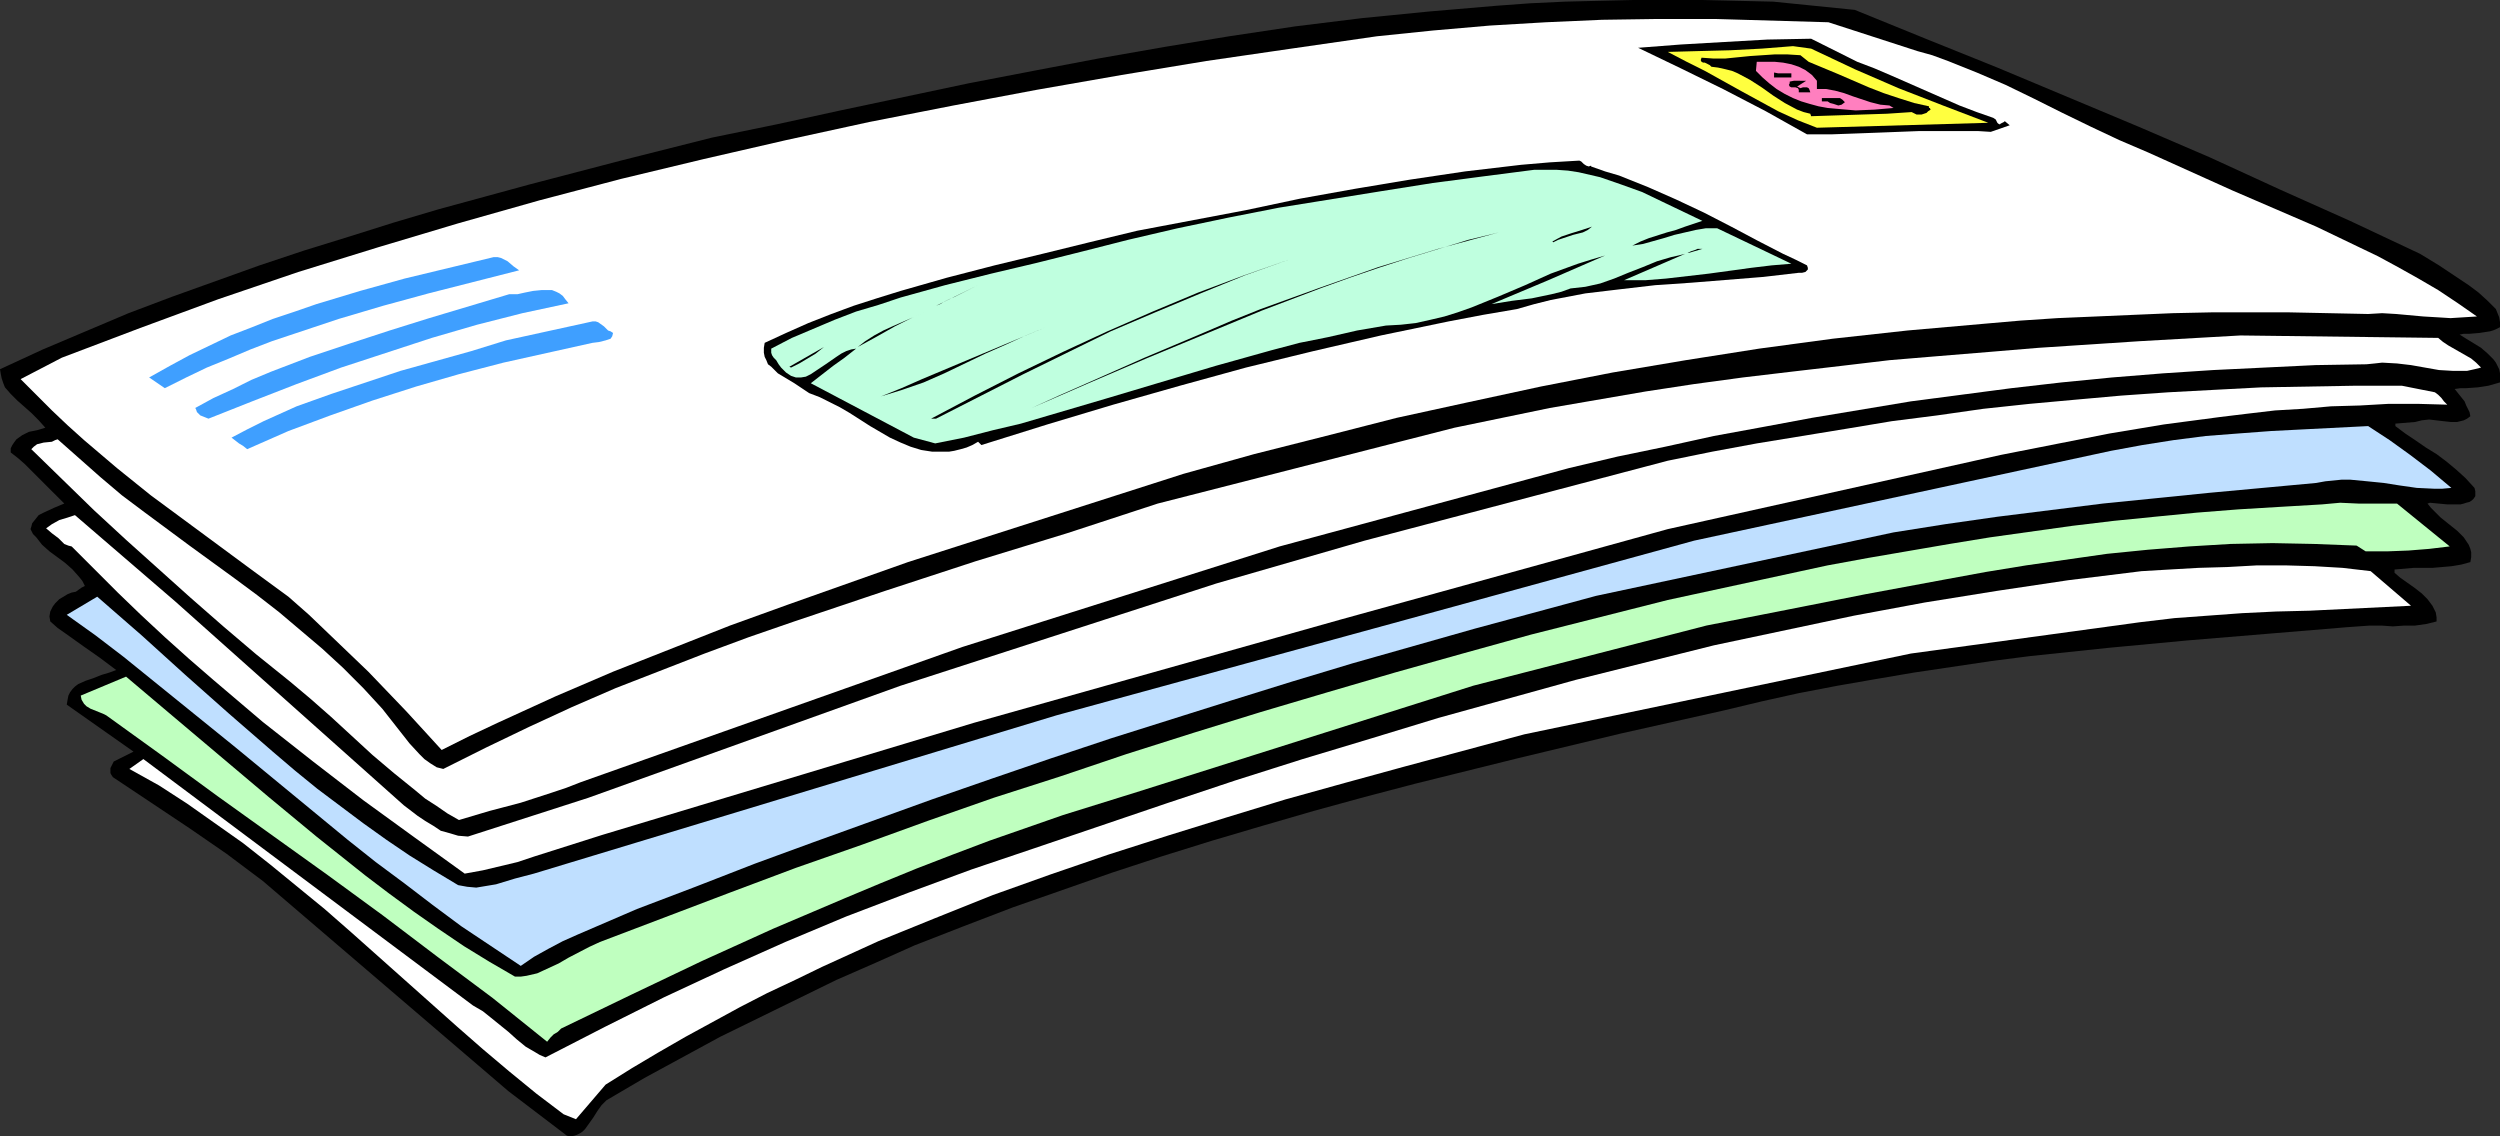 <?xml version="1.0" encoding="UTF-8" standalone="no"?>
<svg
   version="1.0"
   width="129.724mm"
   height="58.972mm"
   id="svg27"
   sodipodi:docname="Letters 13.wmf"
   xmlns:inkscape="http://www.inkscape.org/namespaces/inkscape"
   xmlns:sodipodi="http://sodipodi.sourceforge.net/DTD/sodipodi-0.dtd"
   xmlns="http://www.w3.org/2000/svg"
   xmlns:svg="http://www.w3.org/2000/svg">
  <rect width="100%" height="100%" fill="#333333" stroke="none"/>
  <sodipodi:namedview
     id="namedview27"
     pagecolor="#ffffff"
     bordercolor="#000000"
     borderopacity="0.25"
     inkscape:showpageshadow="2"
     inkscape:pageopacity="0.0"
     inkscape:pagecheckerboard="0"
     inkscape:deskcolor="#d1d1d1"
     inkscape:document-units="mm" />
  <defs
     id="defs1">
    <pattern
       id="WMFhbasepattern"
       patternUnits="userSpaceOnUse"
       width="6"
       height="6"
       x="0"
       y="0" />
  </defs>
  <path
     style="fill:#000000;fill-opacity:1;fill-rule:evenodd;stroke:none"
     d="m 363.761,1.94 13.898,5.657 14.059,5.657 13.898,5.819 13.898,5.819 13.898,5.98 13.736,6.304 13.736,6.142 13.736,6.465 3.717,2.263 3.878,2.586 1.939,1.293 1.939,1.455 1.778,1.616 1.616,1.616 0.323,0.808 0.323,0.808 0.162,0.97 v 0.97 l -0.97,0.485 -0.97,0.323 -2.101,0.323 -1.939,0.162 h -1.131 l -0.808,0.162 1.293,0.808 2.909,1.778 1.293,1.131 1.131,1.131 0.485,0.647 0.323,0.647 0.323,0.647 0.162,0.808 v 0.808 0.97 l -1.131,0.323 -1.131,0.323 -2.101,0.323 -2.262,0.162 h -1.131 l -1.131,0.162 1.939,2.424 0.323,0.808 0.323,0.647 0.323,0.647 0.162,0.808 -0.646,0.485 -0.646,0.323 -0.646,0.162 -0.646,0.162 h -1.293 l -1.454,-0.162 -2.747,-0.323 -1.454,0.162 -0.646,0.162 -0.646,0.162 -3.878,0.323 v 0.485 l 1.939,1.455 1.939,1.293 2.101,1.455 2.101,1.293 1.939,1.455 1.939,1.616 1.778,1.616 1.778,1.94 0.162,0.647 v 0.485 0.485 l -0.323,0.485 -0.323,0.323 -0.485,0.323 -0.646,0.162 -0.485,0.162 -0.646,0.162 h -0.808 -1.778 l -3.394,-0.323 -0.485,0.162 0.646,0.808 0.646,0.647 1.293,1.293 1.616,1.293 1.616,1.293 1.293,1.293 0.97,1.455 0.323,0.808 0.162,0.647 v 0.97 l -0.162,0.97 -1.778,0.485 -1.939,0.323 -3.717,0.323 h -3.717 l -3.717,0.323 v 0.647 l 1.131,0.97 2.747,1.94 1.454,1.131 1.131,1.131 0.97,1.293 0.323,0.647 0.323,0.647 0.162,0.97 v 0.808 l -1.939,0.485 -2.262,0.323 h -2.101 l -2.262,0.162 -2.262,-0.162 h -2.262 l -2.262,0.162 -2.262,0.162 -31.189,2.586 -15.514,1.455 -15.352,1.616 -7.595,0.97 -7.595,1.131 -7.595,1.131 -7.595,1.293 -7.434,1.293 -7.595,1.455 -7.272,1.616 -7.434,1.778 -20.2,4.526 -20.2,4.849 -20.2,5.011 -9.858,2.586 -10.019,2.748 -10.019,2.909 -9.858,2.909 -9.858,3.071 -9.858,3.233 -9.696,3.394 -9.696,3.394 -9.696,3.717 -9.534,3.717 -7.595,3.394 -7.757,3.394 -7.595,3.717 -7.595,3.717 -7.595,3.717 -7.434,4.041 -7.434,4.041 -7.434,4.364 -0.97,0.97 -0.808,1.131 -0.808,1.293 -0.808,1.131 -0.808,1.131 -0.485,0.485 -0.485,0.323 -0.646,0.323 -0.485,0.162 -0.808,0.162 -0.646,-0.162 -11.474,-8.728 -48.157,-41.216 -7.11,-5.334 -7.272,-5.011 -14.544,-9.698 -0.485,-0.323 -0.323,-0.485 -0.162,-0.323 v -0.485 -0.485 l 0.162,-0.323 0.485,-0.97 3.878,-1.94 -13.09,-9.213 0.162,-0.97 0.162,-0.808 0.323,-0.647 0.485,-0.647 0.485,-0.485 0.646,-0.485 1.454,-0.647 1.454,-0.485 1.616,-0.647 1.616,-0.485 1.293,-0.485 -3.232,-2.424 -3.232,-2.263 -3.394,-2.424 -1.616,-1.131 -1.454,-1.293 -0.162,-0.97 0.162,-0.97 0.485,-0.97 0.485,-0.647 0.808,-0.808 0.808,-0.485 0.808,-0.485 0.808,-0.323 0.808,-0.162 1.131,-0.808 0.646,-0.323 -0.485,-0.97 -0.646,-0.808 -1.293,-1.455 -1.454,-1.293 -3.07,-2.263 -1.454,-1.293 -1.131,-1.455 -0.646,-0.647 -0.485,-0.97 0.162,-0.485 0.162,-0.647 0.646,-0.808 0.646,-0.808 0.97,-0.485 2.101,-0.97 1.939,-0.808 L 10.019,96.17 7.434,93.584 4.848,90.998 3.555,89.866 2.101,88.735 v -0.808 l 0.323,-0.647 0.323,-0.485 0.485,-0.647 L 4.363,85.341 5.656,84.694 7.272,84.371 8.888,83.886 7.595,82.431 6.141,80.977 3.394,78.552 2.101,77.259 0.97,75.966 0.646,75.158 0.323,74.188 0.162,73.38 0,72.41 l 8.403,-3.879 8.403,-3.556 8.403,-3.556 8.565,-3.233 8.565,-3.071 8.565,-3.071 8.726,-2.909 8.888,-2.748 8.726,-2.748 8.726,-2.586 17.776,-4.849 17.938,-4.687 17.938,-4.526 12.605,-2.586 12.605,-2.748 25.21,-5.334 12.605,-2.424 12.766,-2.424 12.928,-2.263 12.766,-2.101 12.928,-1.94 13.09,-1.616 13.09,-1.293 13.251,-1.131 6.626,-0.485 6.787,-0.323 6.626,-0.162 L 320.291,0 h 6.787 6.787 l 6.949,0.162 6.949,0.162 z"
     id="path1" />
  <path
     style="fill:#ffffff;fill-opacity:1;fill-rule:evenodd;stroke:none"
     d="m 376.043,10.021 2.909,0.808 3.07,1.131 5.656,2.263 5.656,2.424 5.656,2.748 5.494,2.748 5.656,2.748 5.494,2.586 5.656,2.424 8.242,3.717 8.242,3.717 8.242,3.556 8.242,3.556 8.08,3.879 4.04,1.94 3.878,2.101 4.04,2.263 3.878,2.263 3.878,2.586 3.717,2.586 -2.586,0.162 -2.586,0.162 -2.586,-0.162 -2.747,-0.162 -5.333,-0.485 -2.747,-0.162 -2.747,0.162 -7.757,-0.162 -7.757,-0.162 h -7.595 -7.595 l -7.595,0.162 -7.595,0.323 -7.434,0.323 -7.595,0.323 -7.272,0.485 -7.434,0.647 -14.706,1.293 -14.706,1.616 -14.382,1.94 -14.382,2.263 -14.382,2.424 -14.059,2.748 -14.221,3.071 -14.059,3.071 -13.898,3.556 -14.059,3.556 -13.898,3.879 -53.974,17.294 -23.27,8.243 -11.635,4.202 -11.474,4.526 -11.474,4.526 -11.312,4.849 -11.312,5.172 -5.494,2.586 -5.494,2.748 -3.394,-3.717 -3.555,-3.879 -3.717,-3.879 -3.717,-3.879 -7.757,-7.435 -3.878,-3.717 -4.04,-3.556 -6.626,-4.849 -6.787,-5.011 -6.787,-5.011 -6.787,-5.011 -6.626,-5.334 -6.464,-5.495 -3.232,-2.909 -3.07,-2.909 -3.07,-3.071 -3.07,-3.071 8.08,-4.202 15.352,-5.819 15.352,-5.657 15.675,-5.334 15.675,-4.849 15.675,-4.687 15.998,-4.526 15.998,-4.202 16.16,-3.879 16.16,-3.717 16.322,-3.556 16.483,-3.233 16.322,-3.071 16.645,-2.909 16.645,-2.748 16.645,-2.424 16.806,-2.424 10.989,-1.131 11.15,-0.97 10.989,-0.647 10.989,-0.485 10.989,-0.162 h 11.15 l 11.15,0.323 11.15,0.323 z"
     id="path2" />
  <path
     style="fill:#000000;fill-opacity:1;fill-rule:evenodd;stroke:none"
     d="m 364.246,12.122 3.394,1.293 3.394,1.455 6.626,2.909 6.626,2.909 3.394,1.293 3.232,1.131 0.485,0.323 0.323,0.647 0.162,0.162 0.323,0.162 0.162,-0.162 0.323,-0.162 0.323,-0.162 0.162,-0.162 0.97,0.808 -3.717,1.293 -2.586,-0.162 h -2.424 -4.525 -4.363 l -4.202,0.162 -4.202,0.162 -4.363,0.162 -4.525,0.162 h -4.848 l -8.08,-4.526 -8.403,-4.364 -8.242,-4.041 -8.403,-4.041 8.403,-0.647 8.403,-0.485 8.565,-0.485 8.565,-0.162 z"
     id="path3" />
  <path
     style="fill:#ffff3f;fill-opacity:1;fill-rule:evenodd;stroke:none"
     d="m 355.196,9.536 8.565,4.041 8.565,3.717 8.726,3.394 8.888,3.394 -33.613,0.97 -3.717,-1.455 -3.878,-1.778 -3.555,-1.94 -3.555,-1.94 -7.272,-4.041 -3.555,-1.778 -3.717,-1.94 5.979,-0.162 6.302,-0.162 6.141,-0.323 6.141,-0.485 z"
     id="path4" />
  <path
     style="fill:#000000;fill-opacity:1;fill-rule:evenodd;stroke:none"
     d="m 354.712,12.122 5.818,2.424 5.979,2.586 2.909,1.131 2.909,0.97 3.07,0.97 2.909,0.647 v 0.323 h 0.162 l 0.162,0.323 -0.485,0.323 -0.323,0.323 -0.485,0.162 -0.485,0.162 h -0.97 l -0.97,-0.485 -4.848,0.323 -5.01,0.162 -4.848,0.162 -5.01,0.162 -0.162,-0.485 -1.293,-0.323 -1.293,-0.485 -2.424,-1.293 -2.262,-1.455 -2.262,-1.616 -2.262,-1.455 -2.424,-1.293 -1.131,-0.485 -1.293,-0.323 -1.454,-0.323 -1.293,-0.162 -0.323,-0.323 -0.323,-0.162 -0.646,-0.323 h -0.323 l -0.323,-0.162 -0.162,-0.323 0.162,-0.485 2.262,0.162 h 2.424 l 4.848,-0.485 4.848,-0.323 H 350.51 l 2.586,0.162 z"
     id="path5" />
  <path
     style="fill:#ff7fbf;fill-opacity:1;fill-rule:evenodd;stroke:none"
     d="m 356.328,15.84 v 1.616 h 1.778 l 1.778,0.323 1.778,0.485 1.778,0.647 3.394,1.131 1.939,0.485 1.778,0.162 0.808,0.485 -3.717,0.323 -3.717,0.162 -3.717,-0.323 -1.778,-0.162 -1.778,-0.323 -1.778,-0.485 -1.616,-0.485 -1.616,-0.647 -1.616,-0.808 -1.616,-0.97 -1.454,-1.131 -1.293,-1.131 -1.293,-1.293 0.162,-1.778 h 1.778 1.778 l 1.616,0.162 1.616,0.323 1.454,0.485 1.293,0.647 1.293,0.97 z"
     id="path6" />
  <path
     style="fill:#000000;fill-opacity:1;fill-rule:evenodd;stroke:none"
     d="m 351.318,14.385 v 0.808 h -3.394 v -0.97 l 0.808,0.162 h 0.808 z"
     id="path7" />
  <path
     style="fill:#000000;fill-opacity:1;fill-rule:evenodd;stroke:none"
     d="m 354.227,15.84 -1.778,1.131 0.323,0.162 0.323,0.162 0.485,-0.162 h 0.808 l 0.323,0.162 0.162,0.323 0.162,0.485 h -2.262 v -0.485 l -0.162,-0.323 -0.485,-0.162 h -0.323 -0.485 l -0.323,-0.162 -0.162,-0.323 0.162,-0.323 v -0.323 l 0.808,-0.162 h 0.808 z"
     id="path8" />
  <path
     style="fill:#000000;fill-opacity:1;fill-rule:evenodd;stroke:none"
     d="m 361.822,20.042 -0.646,0.485 -0.646,0.162 -0.485,-0.162 -0.485,-0.162 -0.646,-0.162 -0.485,-0.323 h -0.485 -0.646 v -0.647 h 1.778 0.646 0.485 0.646 l 0.485,0.323 z"
     id="path9" />
  <path
     style="fill:#000000;fill-opacity:1;fill-rule:evenodd;stroke:none"
     d="m 312.049,32.488 v 0.162 l 2.747,0.97 2.747,0.808 5.656,2.263 5.494,2.424 5.494,2.586 5.333,2.748 5.171,2.748 5.01,2.586 2.424,1.131 2.262,1.131 0.162,0.485 v 0.323 l -0.162,0.162 -0.323,0.323 -0.646,0.162 h -0.646 l -6.949,0.808 -14.059,1.131 -7.11,0.485 -6.949,0.808 -6.787,0.808 -3.394,0.647 -3.394,0.647 -3.232,0.808 -3.394,0.97 -6.626,1.131 -6.787,1.293 -13.251,2.748 -13.251,3.071 -13.251,3.233 -12.928,3.556 -13.09,3.717 -12.928,3.879 -12.928,4.041 -0.646,-0.647 -1.131,0.647 -1.131,0.485 -1.131,0.323 -1.293,0.323 -0.97,0.162 h -1.131 -2.262 l -2.101,-0.323 -2.101,-0.647 -1.939,-0.808 -2.101,-0.97 -3.878,-2.263 -4.04,-2.586 -1.939,-1.131 -1.939,-0.97 -1.939,-0.97 -2.101,-0.808 -1.454,-0.97 -1.454,-0.97 -1.616,-0.97 -1.616,-0.97 -1.293,-1.293 -0.646,-0.485 -0.323,-0.808 -0.323,-0.647 -0.162,-0.808 v -0.97 l 0.162,-0.97 4.202,-1.94 4.363,-1.94 4.525,-1.778 4.363,-1.616 4.525,-1.455 4.686,-1.455 9.05,-2.586 9.373,-2.424 9.373,-2.263 9.211,-2.263 9.373,-2.263 21.331,-4.041 10.666,-2.263 10.827,-1.94 10.666,-1.778 10.827,-1.616 5.494,-0.647 5.494,-0.647 5.656,-0.485 5.494,-0.323 h 0.323 l 0.323,0.162 0.323,0.323 0.162,0.162 0.485,0.323 0.485,0.162 z"
     id="path10" />
  <path
     style="fill:#bfffdf;fill-opacity:1;fill-rule:evenodd;stroke:none"
     d="m 333.865,43.317 -3.394,1.131 -1.778,0.647 -1.778,0.485 -3.555,1.131 -1.616,0.647 -1.616,0.808 2.101,-0.323 4.04,-1.131 2.101,-0.647 2.101,-0.485 2.101,-0.485 1.939,-0.323 h 2.262 l 14.544,6.95 -3.878,0.323 -4.04,0.485 -8.242,1.131 -4.202,0.485 -4.202,0.485 -4.04,0.323 h -4.202 l 5.979,-2.586 5.979,-2.586 -1.293,0.323 -1.454,0.323 -2.747,0.808 -2.747,1.131 -2.909,1.131 -2.747,1.131 -2.747,0.97 -2.909,0.647 -1.454,0.162 -1.454,0.162 -1.778,0.647 -1.939,0.485 -3.878,0.808 -3.878,0.485 -4.04,0.647 11.15,-4.687 11.15,-4.849 -2.747,0.808 -2.586,0.808 -5.333,1.94 -5.01,2.263 -5.333,2.263 -5.171,2.101 -2.747,0.97 -2.586,0.808 -2.747,0.647 -2.909,0.647 -2.909,0.323 -2.909,0.162 -5.656,0.97 -5.656,1.293 -5.656,1.131 -5.494,1.455 -10.989,3.071 -10.827,3.233 -10.827,3.233 -10.989,3.233 -5.494,1.616 -5.494,1.293 -5.656,1.455 -5.656,1.131 -4.202,-1.131 -20.2,-10.668 4.363,-3.394 2.262,-1.616 2.262,-1.778 -0.97,0.162 -0.97,0.323 -0.97,0.485 -0.97,0.647 -2.101,1.455 -1.939,1.293 -0.97,0.647 -0.97,0.485 -0.97,0.162 h -0.97 l -0.97,-0.323 -0.97,-0.647 -0.485,-0.485 -0.485,-0.485 -0.485,-0.647 -0.485,-0.808 -0.485,-0.485 -0.323,-0.485 -0.162,-0.485 v -0.808 l 4.04,-2.101 4.202,-1.778 4.202,-1.778 4.202,-1.616 4.363,-1.293 4.363,-1.455 8.726,-2.424 9.05,-2.263 8.888,-2.101 9.05,-2.263 8.888,-2.263 9.696,-2.263 10.019,-2.101 9.858,-1.94 10.019,-1.616 10.019,-1.616 10.181,-1.616 9.858,-1.293 10.019,-1.293 h 2.262 2.101 l 2.262,0.162 2.101,0.323 2.101,0.485 2.101,0.485 4.202,1.455 4.04,1.455 4.04,1.94 z"
     id="path11" />
  <path
     style="fill:#000000;fill-opacity:1;fill-rule:evenodd;stroke:none"
     d="m 312.211,44.448 -0.808,0.647 -0.97,0.485 -1.939,0.485 -1.939,0.647 -0.97,0.323 -0.97,0.485 -0.162,-0.162 1.778,-0.97 1.939,-0.647 2.101,-0.647 z"
     id="path12" />
  <path
     style="fill:#000000;fill-opacity:1;fill-rule:evenodd;stroke:none"
     d="m 293.95,45.58 -5.979,1.455 -5.818,1.778 -5.818,1.778 -5.979,1.94 -5.656,1.94 -5.818,2.101 -11.474,4.364 -11.312,4.687 -11.312,4.687 -11.312,4.849 -11.15,4.849 5.333,-2.424 5.494,-2.424 11.312,-5.011 11.474,-4.849 5.656,-2.424 5.656,-2.263 5.818,-2.101 5.818,-2.101 11.474,-4.041 5.818,-1.778 5.818,-1.778 5.979,-1.616 z"
     id="path13" />
  <path
     style="fill:#000000;fill-opacity:1;fill-rule:evenodd;stroke:none"
     d="m 331.118,49.62 h -0.162 v 0 l 0.323,-0.162 0.323,-0.162 0.97,-0.323 0.323,-0.162 h 0.485 0.485 z"
     id="path14" />
  <path
     style="fill:#3f9fff;fill-opacity:1;fill-rule:evenodd;stroke:none"
     d="m 101.808,53.015 -17.776,4.526 -8.888,2.424 -8.726,2.586 -8.726,2.909 -4.363,1.455 -4.202,1.616 -4.202,1.778 -4.363,1.778 -4.04,1.94 -4.202,2.101 -3.07,-2.101 4.04,-2.263 3.878,-2.101 4.04,-1.94 4.04,-1.94 4.202,-1.616 4.04,-1.616 4.363,-1.455 4.202,-1.455 8.565,-2.586 8.726,-2.424 17.453,-4.202 h 0.808 l 0.646,0.162 0.646,0.323 0.646,0.323 1.131,0.97 z"
     id="path15" />
  <path
     style="fill:#000000;fill-opacity:1;fill-rule:evenodd;stroke:none"
     d="m 253.227,50.752 -9.05,3.233 -8.726,3.556 -8.888,3.717 -8.726,3.717 -8.565,4.202 -8.565,4.202 -8.565,4.364 -8.565,4.364 h -0.97 l 8.565,-4.526 8.565,-4.364 8.726,-4.202 8.726,-4.041 8.888,-3.879 8.888,-3.717 9.05,-3.394 z"
     id="path16" />
  <path
     style="fill:#000000;fill-opacity:1;fill-rule:evenodd;stroke:none"
     d="m 183.577,59.965 0.808,-0.323 0.808,-0.485 0.97,-0.485 1.131,-0.485 2.262,-1.131 2.262,-1.131 z"
     id="path17" />
  <path
     style="fill:#3f9fff;fill-opacity:1;fill-rule:evenodd;stroke:none"
     d="m 111.504,59.48 -9.05,1.94 -8.888,2.263 -8.888,2.586 -8.888,2.909 -8.888,2.909 -8.726,3.233 -8.726,3.394 -8.565,3.394 -0.808,-0.323 -0.808,-0.323 -0.646,-0.647 -0.162,-0.485 -0.162,-0.323 3.555,-1.94 3.878,-1.778 3.555,-1.778 3.878,-1.616 7.595,-2.909 7.757,-2.586 7.918,-2.586 7.757,-2.424 15.675,-4.687 h 1.616 l 1.454,-0.323 1.616,-0.323 1.616,-0.162 h 1.454 0.646 l 0.808,0.323 0.646,0.323 0.646,0.485 0.485,0.647 z"
     id="path18" />
  <path
     style="fill:#000000;fill-opacity:1;fill-rule:evenodd;stroke:none"
     d="m 182.931,60.611 -3.878,1.616 -3.555,1.778 -3.717,2.101 -3.555,1.94 1.454,-1.131 1.778,-1.131 1.778,-0.97 1.778,-0.808 4.04,-1.778 z"
     id="path19" />
  <path
     style="fill:#3f9fff;fill-opacity:1;fill-rule:evenodd;stroke:none"
     d="m 120.23,65.299 -0.162,0.647 -0.323,0.485 -0.485,0.162 -0.485,0.162 -1.293,0.323 -1.293,0.162 -8.726,1.94 -8.726,1.94 -8.726,2.263 -8.403,2.424 -8.565,2.748 -8.242,2.909 -8.242,3.071 -8.08,3.556 -0.808,-0.647 -0.808,-0.485 -1.454,-1.131 3.07,-1.616 3.232,-1.616 3.232,-1.455 3.232,-1.455 6.787,-2.424 6.787,-2.263 6.787,-2.263 6.949,-1.94 6.949,-1.94 6.787,-2.101 16.968,-3.717 h 0.646 l 0.485,0.162 1.131,0.808 0.323,0.323 0.485,0.485 0.485,0.162 z"
     id="path20" />
  <path
     style="fill:#000000;fill-opacity:1;fill-rule:evenodd;stroke:none"
     d="m 172.75,77.744 4.04,-1.616 4.04,-1.778 8.08,-3.394 8.08,-3.394 8.08,-3.394 -3.878,1.616 -3.878,1.778 -4.04,1.778 -8.08,3.879 -4.04,1.778 -4.202,1.455 z"
     id="path21" />
  <path
     style="fill:#ffffff;fill-opacity:1;fill-rule:evenodd;stroke:none"
     d="m 478.174,66.268 0.97,0.808 0.97,0.647 2.262,1.293 2.262,1.293 0.97,0.808 0.97,0.97 -1.293,0.323 -1.454,0.323 h -1.454 -1.293 l -2.747,-0.162 -2.747,-0.485 -2.747,-0.485 -2.747,-0.323 -2.909,-0.162 -1.454,0.162 -1.616,0.162 -10.019,0.162 -10.019,0.485 -10.019,0.485 -9.858,0.647 -10.019,0.808 -9.858,0.97 -9.858,1.131 -9.858,1.293 -9.858,1.293 -9.696,1.616 -9.696,1.616 -9.534,1.778 -9.696,1.778 -9.534,2.101 -9.373,1.94 -9.534,2.263 -56.722,15.355 -62.216,19.719 -74.821,26.507 -2.909,1.131 -2.909,0.97 -5.979,1.94 -6.141,1.616 -5.979,1.778 -2.262,-1.293 -2.101,-1.455 -2.262,-1.455 -1.939,-1.616 -4.202,-3.394 -4.202,-3.556 -4.04,-3.717 -4.04,-3.717 -4.04,-3.556 -4.04,-3.394 -6.626,-5.334 -6.464,-5.495 -6.464,-5.657 -6.302,-5.657 -6.302,-5.657 -6.302,-5.819 -6.141,-5.98 -6.141,-5.98 0.485,-0.485 0.646,-0.485 0.646,-0.162 0.646,-0.162 1.616,-0.162 0.646,-0.323 0.485,-0.162 4.202,3.717 4.202,3.717 4.202,3.556 4.525,3.394 8.726,6.465 8.888,6.465 4.363,3.233 4.363,3.394 4.202,3.556 4.202,3.556 4.04,3.717 4.04,4.041 3.717,4.041 3.555,4.526 1.778,2.263 1.939,2.101 0.97,0.97 1.131,0.808 1.293,0.808 1.293,0.323 8.403,-4.202 8.403,-4.041 8.403,-3.879 8.565,-3.717 8.726,-3.394 8.726,-3.394 8.726,-3.233 8.888,-3.071 17.776,-5.98 17.776,-5.819 17.938,-5.495 17.776,-5.819 58.176,-14.87 9.373,-1.94 9.373,-1.94 9.373,-1.616 9.373,-1.616 9.534,-1.455 9.534,-1.293 9.534,-1.131 9.696,-1.131 9.534,-1.131 9.696,-0.808 9.858,-0.808 9.696,-0.808 19.715,-1.293 19.877,-1.131 z"
     id="path22" />
  <path
     style="fill:#000000;fill-opacity:1;fill-rule:evenodd;stroke:none"
     d="m 155.136,72.087 -0.323,-0.162 6.787,-3.879 -1.616,1.293 -1.616,0.97 -1.616,0.97 z"
     id="path23" />
  <path
     style="fill:#ffffff;fill-opacity:1;fill-rule:evenodd;stroke:none"
     d="m 477.527,76.936 0.646,0.485 0.646,0.647 0.485,0.647 0.646,0.647 -5.818,-0.162 h -5.656 l -5.656,0.323 -5.656,0.162 -5.494,0.485 -5.494,0.323 -5.494,0.647 -5.333,0.647 -10.989,1.455 -10.666,1.778 -10.666,2.101 -10.666,2.101 -65.286,14.547 -64.317,17.779 -71.75,20.204 -72.882,21.982 -6.626,2.101 -6.626,2.101 -3.394,1.131 -3.394,0.808 -3.394,0.808 -3.555,0.647 -9.858,-7.112 -10.019,-7.273 -9.858,-7.597 -9.858,-7.758 -9.696,-8.243 -4.848,-4.202 -4.686,-4.202 -4.686,-4.364 -4.525,-4.364 -4.525,-4.526 -4.525,-4.526 -0.646,-0.162 -0.808,-0.323 -1.131,-1.131 -1.293,-0.97 -1.131,-0.97 1.131,-0.808 1.454,-0.808 1.616,-0.485 1.454,-0.485 19.715,16.971 44.763,39.923 2.747,2.101 1.454,0.97 1.616,0.97 1.454,0.97 1.778,0.485 1.616,0.485 1.939,0.162 23.594,-7.597 61.246,-21.982 61.893,-20.042 29.088,-8.405 59.469,-15.678 8.726,-1.778 8.726,-1.616 8.888,-1.455 8.888,-1.455 8.726,-1.455 8.888,-1.131 9.05,-1.293 9.05,-0.97 8.888,-0.808 9.05,-0.808 9.211,-0.647 9.05,-0.485 9.211,-0.485 9.211,-0.162 9.211,-0.162 h 9.211 z"
     id="path24" />
  <path
     style="fill:#bfdfff;fill-opacity:1;fill-rule:evenodd;stroke:none"
     d="m 480.759,95.685 -1.778,0.162 h -1.616 l -3.394,-0.162 -3.394,-0.485 -3.07,-0.485 -3.232,-0.323 -3.394,-0.323 h -1.616 l -1.616,0.162 -1.616,0.162 -1.778,0.323 -21.008,1.94 -20.846,2.101 -10.342,1.293 -10.342,1.293 -10.181,1.455 -10.181,1.616 -58.338,12.446 -11.958,3.233 -11.958,3.233 -11.958,3.394 -11.958,3.394 -11.797,3.556 -11.958,3.717 -11.797,3.717 -11.797,3.717 -11.635,3.879 -11.797,4.041 -11.635,4.041 -11.635,4.202 -11.635,4.202 -11.474,4.202 -11.635,4.526 -11.474,4.364 -11.635,5.011 -2.909,1.293 -2.747,1.455 -2.909,1.616 -2.586,1.778 -5.818,-3.879 -5.818,-3.879 -5.656,-4.202 -5.494,-4.202 -5.656,-4.202 -5.494,-4.364 -10.989,-9.051 -10.989,-9.051 -10.989,-8.89 -10.989,-8.89 -5.494,-4.202 -5.656,-4.041 5.979,-3.556 8.726,7.597 8.565,7.758 8.565,7.597 8.565,7.435 4.363,3.717 4.363,3.556 4.525,3.394 4.525,3.394 4.525,3.233 4.525,3.071 4.686,2.909 4.848,2.909 1.778,0.323 1.778,0.162 1.939,-0.323 1.939,-0.323 3.717,-1.131 3.717,-0.97 102.454,-31.033 68.518,-18.749 56.56,-15.516 81.77,-17.618 6.141,-1.131 6.141,-0.97 6.302,-0.808 6.302,-0.485 6.464,-0.485 6.302,-0.323 12.766,-0.647 4.202,2.748 4.04,2.909 4.04,3.071 z"
     id="path25" />
  <path
     style="fill:#bfffbf;fill-opacity:1;fill-rule:evenodd;stroke:none"
     d="m 480.436,107.161 -4.04,0.485 -4.04,0.323 -4.202,0.162 h -4.202 l -1.778,-1.131 -8.403,-0.323 -8.08,-0.162 -8.242,0.162 -8.08,0.485 -8.08,0.647 -8.08,0.808 -7.918,1.131 -7.918,1.131 -7.918,1.293 -7.918,1.455 -15.675,2.909 -15.514,3.071 -15.675,3.071 -45.733,11.799 -65.933,20.85 -7.272,2.263 -7.272,2.263 -14.382,5.011 -7.272,2.748 -7.11,2.748 -7.11,2.909 -6.949,2.909 -14.059,5.98 -13.898,6.304 -13.898,6.627 -13.736,6.627 -0.646,0.647 -0.808,0.485 -0.646,0.647 -0.646,0.808 -10.666,-8.566 -10.827,-8.082 -10.666,-8.082 -10.827,-7.92 -21.654,-15.516 -10.827,-7.92 -10.989,-7.92 -0.646,-0.323 -0.808,-0.323 -1.616,-0.647 -0.808,-0.485 -0.485,-0.485 -0.485,-0.808 -0.162,-0.808 8.888,-3.717 9.373,7.92 18.584,15.678 9.373,7.758 9.534,7.597 4.686,3.556 4.848,3.556 4.848,3.394 5.01,3.394 5.01,3.071 5.01,2.909 h 1.131 l 1.131,-0.162 2.101,-0.485 2.101,-0.97 2.101,-0.97 1.939,-1.131 4.04,-2.101 2.101,-0.97 12.766,-4.849 12.766,-4.849 12.928,-4.849 12.928,-4.526 12.928,-4.687 12.928,-4.526 13.09,-4.202 12.928,-4.364 13.251,-4.202 13.09,-4.041 13.09,-3.879 13.251,-3.879 13.251,-3.717 13.413,-3.717 13.413,-3.394 13.413,-3.394 15.675,-3.394 15.675,-3.394 7.918,-1.455 15.998,-2.748 7.918,-1.293 8.08,-1.131 8.08,-1.131 8.08,-0.97 8.08,-0.808 8.242,-0.808 8.242,-0.647 8.08,-0.485 8.242,-0.485 1.778,-0.162 1.778,-0.162 3.555,0.162 h 3.717 1.939 1.939 z"
     id="path26" />
  <path
     style="fill:#ffffff;fill-opacity:1;fill-rule:evenodd;stroke:none"
     d="m 464.923,112.01 7.918,6.788 -6.626,0.323 -6.626,0.323 -6.626,0.323 -6.626,0.162 -6.626,0.323 -6.626,0.485 -6.626,0.485 -6.787,0.808 -44.925,6.142 -75.79,15.84 -23.432,6.304 -11.797,3.233 -11.635,3.233 -11.635,3.556 -11.474,3.556 -11.635,3.717 -11.312,3.879 -11.312,4.041 -11.312,4.526 -11.15,4.526 -10.989,5.011 -5.333,2.586 -5.494,2.586 -5.333,2.748 -5.333,2.909 -5.333,2.909 -5.333,3.071 -5.171,3.071 -5.171,3.233 -5.818,6.788 -2.424,-0.97 -5.333,-4.041 -5.333,-4.364 -5.171,-4.364 -5.171,-4.526 -20.685,-18.426 -5.171,-4.526 -5.333,-4.364 -5.333,-4.364 -5.333,-4.202 -5.494,-3.879 -5.494,-3.879 -5.494,-3.556 -5.818,-3.233 2.747,-1.94 64.64,48.327 1.939,1.131 1.616,1.293 3.394,2.748 1.616,1.455 1.778,1.455 1.939,1.131 0.808,0.485 1.131,0.485 11.635,-5.98 11.635,-5.819 11.797,-5.495 11.958,-5.334 11.958,-5.011 12.282,-4.687 12.282,-4.526 12.443,-4.202 26.179,-8.89 13.09,-4.364 13.251,-4.202 13.413,-4.041 13.251,-4.041 13.413,-3.717 13.413,-3.717 13.574,-3.394 13.574,-3.394 13.736,-2.909 13.736,-2.909 13.898,-2.586 14.059,-2.263 14.059,-2.101 14.382,-1.778 5.494,-0.323 5.656,-0.323 5.656,-0.162 5.818,-0.323 h 5.656 l 5.656,0.162 5.494,0.323 z"
     id="path27" />
</svg>
